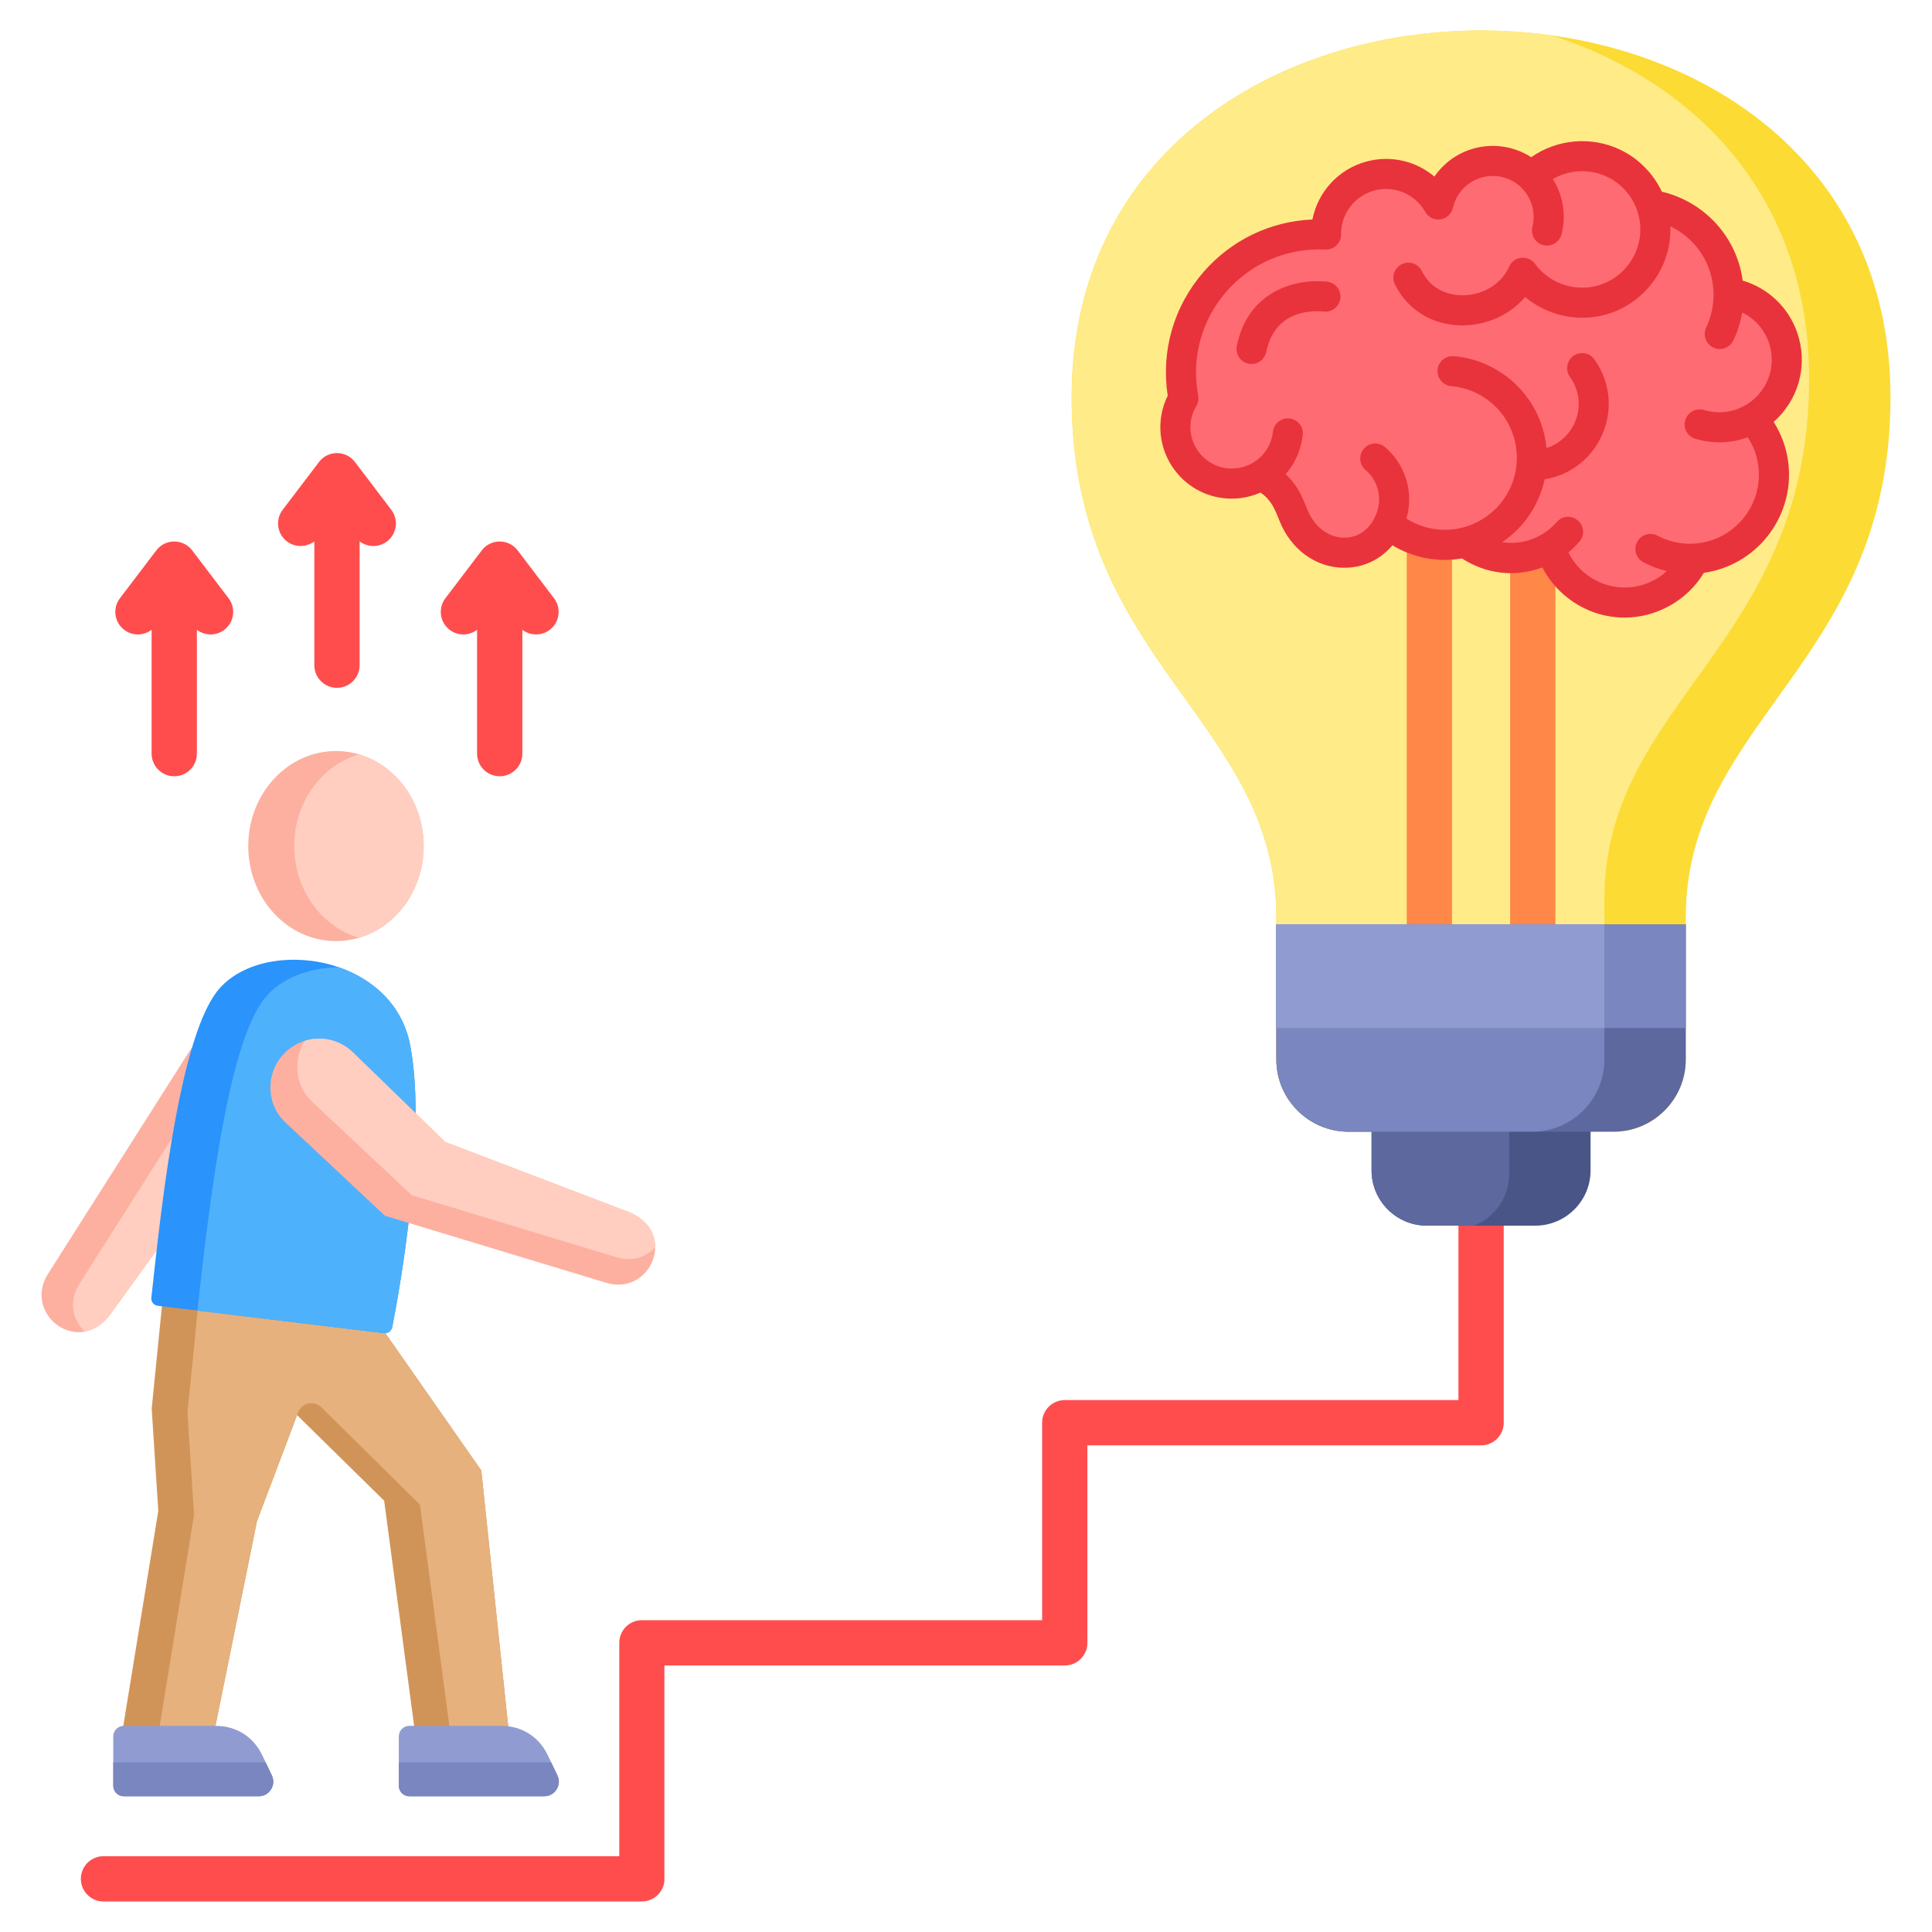 <svg id="Layer_1" viewBox="0 0 512 512" xmlns="http://www.w3.org/2000/svg" data-name="Layer 1"><g fill-rule="evenodd"><path d="m27.429 503.915c-3.314 0-6-2.686-6-6s2.686-6 6-6h136.69v-56.548c0-3.301 2.676-6 5.977-6h106.078v-52.332c0-3.314 2.686-6 6-6h104.326v-50.182c0-3.314 2.686-6 6-6s6 2.686 6 6v56.182c0 3.314-2.686 6-6 6h-104.326v52.332c0 3.314-2.686 6-6 6h-106.101v56.018c.307 3.505-2.448 6.53-5.977 6.53z" fill="#ff4d4d"/><path d="m65.526 298.161-36.164 49.975c-8.484 11.724-23.407.103-16.658-10.523l38.085-59.964 14.737 20.513z" fill="#fdb0a0"/><path d="m65.526 298.161-36.164 49.975c-2.056 2.841-4.491 4.308-6.903 4.754-3.119-2.975-4.422-7.912-1.411-12.652l35.055-55.193 9.423 13.117z" fill="#ffcec0"/><path d="m43.493 340.361 53.679 5.863 30.374 43.465 7.582 72.091h-24.797l-8.525-64.075-23.081-22.682-10.628 28.107-12.097 59.669-24.178-.194 10.122-62.188-1.744-27.122z" fill="#d19458"/><path d="m97.172 346.224 30.374 43.466 7.582 72.091h-15.453l-8.387-63.039-26.104-25.781c-.937-.926-2.175-1.284-3.462-1.003s-2.262 1.123-2.728 2.355l-.269.711-10.628 28.107-12.097 59.669-14.54-.117 9.966-61.229-1.744-27.122 3.293-32.934 44.197 4.827z" fill="#e6b17c"/><path d="m108.461 457.374h24.44c5.351 0 9.932 2.889 12.239 7.717l2.576 5.394c.591 1.236.512 2.579-.219 3.738s-1.909 1.809-3.279 1.809h-35.757c-1.524 0-2.772-1.248-2.772-2.772v-13.114c0-1.525 1.248-2.772 2.772-2.772z" fill="#909cd1"/><path d="m146.068 467.035 1.648 3.451c.591 1.237.512 2.579-.219 3.738s-1.909 1.809-3.279 1.809h-35.757c-1.525 0-2.773-1.248-2.773-2.773v-6.225h40.379z" fill="#7986bf"/><path d="m32.791 457.374h24.439c5.351 0 9.932 2.889 12.239 7.718l2.576 5.394c.591 1.237.512 2.579-.219 3.738s-1.909 1.809-3.279 1.809h-35.756c-1.525 0-2.773-1.248-2.773-2.773v-13.114c0-1.525 1.247-2.773 2.773-2.773z" fill="#909cd1"/><path d="m103.969 351.6c2.275-11.521 9.121-51.017 4.77-74.433-4.71-25.348-41.76-29.378-52.14-13.126-4.246 6.481-7.498 18.645-9.999 31.956-3.264 17.375-5.249 36.706-6.493 47.909-.117 1.055.641 2.012 1.694 2.139l60.008 7.255c1.074.13 1.949-.64 2.159-1.701z" fill="#2a93fc"/><path d="m103.969 351.6c2.275-11.521 9.121-51.017 4.77-74.433-2-10.765-9.833-17.682-18.979-20.837-8.614.137-16.661 3.387-20.69 9.695-4.246 6.481-7.498 18.645-9.999 31.956-3.264 17.375-5.511 38.133-6.755 49.336l49.493 5.983c1.074.13 1.949-.641 2.159-1.701z" fill="#4eb1fc"/></g><ellipse cx="89.034" cy="224.218" fill="#fdb0a0" rx="23.248" ry="25.185"/><g fill-rule="evenodd"><path d="m95.128 199.909c9.883 2.901 17.154 12.684 17.154 24.309s-7.271 21.408-17.154 24.309c-9.883-2.901-17.154-12.685-17.154-24.309s7.271-21.408 17.154-24.309z" fill="#ffcec0"/><path d="m70.397 467.035 1.648 3.451c.591 1.237.512 2.579-.219 3.738s-1.909 1.809-3.279 1.809h-35.756c-1.525 0-2.773-1.248-2.773-2.773v-6.225z" fill="#7986bf"/><path d="m338.249 280.816c0 10.502 8.593 19.095 19.095 19.095h70.31c10.502 0 19.095-8.593 19.095-19.095v-37.595c0-52.552 54.25-67.314 54.25-137.939 0-64.799-54.25-97.198-108.5-97.198s-108.5 32.399-108.5 97.198c0 70.624 54.25 85.387 54.25 137.939z" fill="#fcdb35"/><path d="m338.249 280.816c0 10.502 8.593 19.095 19.095 19.095h48.747c10.501 0 19.095-8.592 19.095-19.094v-42.523c0-52.552 54.25-67.314 54.25-137.939 0-48.386-30.251-78.703-68.162-90.958-6.202-.87-12.488-1.311-18.775-1.311-54.25 0-108.5 32.399-108.5 97.197 0 70.625 54.251 85.387 54.251 137.939v37.595z" fill="#ffeb87"/><path d="m93.53 278.891 24.478 23.749 48.375 18.465c13.521 5.161 6.159 22.583-5.853 18.814l-58.521-17.735-26.277-24.636c-2.714-2.545-4.093-5.757-4.068-9.477.046-6.886 5.495-12.509 12.343-12.806 3.42-.148 6.882 1.065 9.523 3.627z" fill="#fdb0a0"/><path d="m93.53 278.891 24.478 23.749 48.375 18.465c5.174 1.975 7.288 5.745 7.255 9.436-2.362 2.571-6.081 3.957-10.401 2.601l-54.103-16.396-26.277-24.636c-2.714-2.545-4.093-5.757-4.068-9.477.017-2.505.749-4.842 2.003-6.817 1.023-.313 2.1-.503 3.215-.552 3.42-.148 6.882 1.065 9.523 3.627z" fill="#ffcec0"/><path d="m372.8 258.554v-125.944h12v125.944zm27.397 0v-122.054h12v122.054z" fill="#ff8748"/><path d="m126.427 166.894c-2.082 1.604-5.057 1.688-7.251.023-2.627-1.993-3.142-5.74-1.148-8.367l9.642-12.687c2.434-3.207 7.243-3.114 9.582.087l9.576 12.6c1.993 2.627 1.479 6.374-1.148 8.367-2.195 1.665-5.17 1.581-7.252-.024v32.823c0 3.314-2.686 6-6 6s-6-2.686-6-6v-32.823zm-31.125 9.388c0 3.314-2.686 6-6 6s-6-2.686-6-6v-32.823c-2.082 1.604-5.057 1.688-7.251.024-2.627-1.993-3.142-5.74-1.148-8.367l9.642-12.687c2.433-3.207 7.242-3.114 9.582.087l9.576 12.6c1.993 2.628 1.479 6.374-1.148 8.367-2.195 1.665-5.169 1.581-7.252-.024v32.823zm-43.125 23.435c0 3.314-2.686 6-6 6s-6-2.686-6-6v-32.823c-2.082 1.604-5.057 1.688-7.251.023-2.627-1.993-3.142-5.74-1.148-8.367l9.642-12.687c2.434-3.207 7.243-3.114 9.582.087l9.576 12.6c1.993 2.627 1.479 6.374-1.148 8.367-2.195 1.665-5.169 1.581-7.252-.024v32.823z" fill="#ff4d4d"/><g><path d="m405.845 46.766c-3.857-3.688-9.399-5.017-14.509-3.478-5.11 1.538-8.997 5.706-10.177 10.91-3.565-6.319-10.956-9.423-17.965-7.545-7.008 1.878-11.857 8.261-11.785 15.517-11.209-.554-22.053 4.061-29.426 12.523s-10.458 19.837-8.373 30.864c-3.132 5.244-2.758 11.865.945 16.723 3.703 4.857 9.989 6.973 15.875 5.342 1.326-.367 2.572-.908 3.713-1.595 5.593 2.754 7.134 6.739 8.584 10.443 4.877 12.452 19.979 13.36 25.194 2.37 5.72 4.897 13.332 6.598 20.386 4.899 3.308 2.521 7.163 3.861 11.045 4.071 3.983.216 7.993-.757 11.469-2.862 2.399 8.156 9.574 13.991 18.048 14.679 4.797.389 9.45-.917 13.252-3.514 2.914-1.99 5.329-4.738 6.927-8.063 6.236-.345 12.243-3.307 16.319-8.52 6.649-8.506 6.237-20.558-.979-28.59 1.499-.844 2.89-1.912 4.119-3.19 4.66-4.845 6.211-11.894 4.016-18.248s-7.766-10.942-14.423-11.879c-.079-3.716-1.018-7.413-2.81-10.785-3.584-6.745-10.155-11.39-17.709-12.518-1.68-4.733-5.17-8.744-9.89-11.014-7.291-3.508-15.994-2.13-21.845 3.459z" fill="#ff6b72"/><path d="m326.391 132.149c-5.794 0-11.363-2.669-15.013-7.461-4.385-5.778-5.09-13.406-1.92-19.827-1.825-11.837 1.6-23.716 9.507-32.798 7.394-8.476 17.734-13.425 28.841-13.896 1.44-7.336 6.914-13.38 14.373-15.371 6.402-1.722 13.092-.102 17.957 3.998 2.369-3.454 5.89-6.085 10.051-7.333 5.312-1.599 11.033-.746 15.604 2.202 6.877-4.837 16.009-5.629 23.641-1.959 4.896 2.365 8.72 6.344 10.975 11.092 7.834 1.836 14.606 7.007 18.41 14.167 1.572 2.956 2.578 6.144 3.015 9.397 6.783 2.005 12.129 7.102 14.463 13.833 2.689 7.804.8 16.354-4.898 22.314-.441.455-.898.888-1.369 1.3 5.907 9.294 5.403 21.299-1.512 30.166-4.309 5.523-10.453 8.898-16.965 9.831-4.406 7.302-12.513 11.866-21.032 11.866-.672 0-1.312-.026-1.984-.08-8.458-.689-15.957-5.815-19.803-13.211-7.224 2.671-14.856 1.78-21.293-2.383-1.507.259-3.029.388-4.55.388-4.814 0-9.606-1.299-13.89-3.877-2.955 3.539-7.107 5.687-11.878 5.935-.288.013-.608.019-.896.019-7.49 0-14.181-4.84-17.19-12.548-1.194-3.021-2.151-5.44-4.992-7.369-.822.358-1.677.662-2.563.906-1.664.47-3.393.698-5.09.698zm5.282-35.685c1.856 0 3.521-1.303 3.905-3.198 2.177-10.739 11.428-11.059 15.301-10.694 2.177.198 4.13-1.409 4.353-3.598.192-2.196-1.408-4.136-3.617-4.341-9.219-.871-21.031 3.082-23.848 17.052-.448 2.16.96 4.257 3.105 4.699.256.051.544.08.801.08zm110.041 54.88c-2.119-.509-4.201-1.289-6.2-2.348-1.953-1.037-2.689-3.448-1.633-5.388 1.025-1.949 3.425-2.686 5.378-1.655 7.842 4.165 17.51 2.106 22.983-4.888 4.85-6.232 5.164-14.691.942-21.185-2.403.889-4.951 1.349-7.536 1.349-2.113 0-4.257-.314-6.37-.944-2.113-.637-3.297-2.862-2.657-4.968.64-2.113 2.849-3.3 4.962-2.663 5.026 1.52 10.403.112 14.052-3.675s4.834-9.219 3.137-14.184c-1.232-3.553-3.789-6.386-7.078-7.975-.427 2.544-1.204 5.041-2.333 7.411-.704 1.428-2.112 2.267-3.617 2.267-.576 0-1.153-.128-1.697-.394-1.985-.944-2.849-3.329-1.889-5.314 2.721-5.727 2.593-12.487-.384-18.089-2.035-3.833-5.266-6.871-9.111-8.709.034.954.011 1.917-.076 2.883-.864 9.66-7.715 17.89-17.029 20.493-7.523 2.087-15.557.221-21.383-4.657-3.874 4.552-9.763 7.375-16.165 7.516-.16 0-.32.003-.48.003-7.843 0-14.469-4.03-17.862-10.858-.992-1.975-.16-4.366 1.793-5.343 1.984-.976 4.385-.166 5.346 1.808 2.945 5.944 8.707 6.463 11.043 6.415 5.346-.112 10.083-3.096 12.1-7.593.576-1.303 1.793-2.199 3.201-2.35 1.408-.147 2.817.464 3.649 1.613 3.777 5.16 10.435 7.471 16.613 5.759 6.146-1.713 10.659-7.142 11.235-13.512.201-2.219-.092-4.41-.802-6.44-.025-.066-.049-.132-.071-.199-1.355-3.713-4.113-6.869-7.802-8.646-4.636-2.22-10.1-1.962-14.458.565 2.709 4.298 3.606 9.585 2.326 14.621-.544 2.132-2.721 3.428-4.865 2.89-2.113-.544-3.393-2.711-2.881-4.843.96-3.774-.192-7.795-3.009-10.483-2.817-2.692-6.882-3.668-10.596-2.545-3.745 1.124-6.594 4.181-7.426 7.98-.384 1.607-1.697 2.824-3.329 3.06-1.633.24-3.233-.55-4.033-1.985-2.689-4.738-8.227-7.061-13.476-5.653-5.25 1.408-8.899 6.191-8.835 11.623.032 1.098-.416 2.154-1.216 2.919-.8.755-1.857 1.156-2.945 1.101-10.083-.493-19.622 3.575-26.248 11.165-6.594 7.586-9.315 17.612-7.458 27.503.192.957 0 1.946-.48 2.785-2.337 3.864-2.049 8.681.672 12.263 2.753 3.579 7.299 5.122 11.652 3.918 4.354-1.204 7.459-4.875 7.971-9.347.224-2.193 2.208-3.768 4.385-3.521 2.209.24 3.777 2.212 3.521 4.398-.441 3.948-2.059 7.534-4.539 10.373 3.244 2.974 4.577 6.399 5.723 9.284 1.889 4.814 5.922 7.759 10.275 7.519 4.033-.205 7.17-3.009 8.419-7.5 1.024-3.793-.224-7.878-3.233-10.41-1.697-1.421-1.889-3.931-.48-5.621 1.408-1.68 3.937-1.898 5.601-.477 5.378 4.529 7.651 11.844 5.794 18.627-.031.111-.063.221-.095.331 6.093 3.873 13.787 3.994 20.069.207 7.074-4.28 10.563-12.567 8.707-20.621-1.856-8.051-8.643-13.957-16.901-14.687-2.176-.192-3.809-2.125-3.617-4.318s2.145-3.806 4.321-3.62c11.684 1.037 21.319 9.408 23.976 20.826.269 1.173.458 2.349.57 3.523 3.048-.971 5.621-3.104 7.144-6.019 2.145-4.133 1.793-9.049-.928-12.83-1.28-1.793-.864-4.283.896-5.567 1.793-1.28 4.289-.877 5.57.912 4.482 6.242 5.058 14.347 1.505 21.162-2.964 5.715-8.372 9.607-14.672 10.627-1.44 6.673-5.385 12.686-11.256 16.667 3.605.542 7.319-.164 10.499-2.046.106-.072.217-.139.331-.201 1.328-.83 2.557-1.868 3.639-3.11 1.44-1.661 3.969-1.834 5.602-.394 1.665 1.45 1.857 3.966.384 5.627-.902 1.039-1.872 1.982-2.899 2.829 2.54 5.173 7.704 8.774 13.558 9.249 4.633.384 9.166-1.242 12.506-4.3z" fill="#e8333c"/></g><path d="m421.517 272.117h-58.036v38.078c0 8.036 6.578 14.614 14.614 14.614h28.808c8.036 0 14.614-6.576 14.614-14.614z" fill="#495586"/><path d="m399.954 272.117h-36.473v38.078c0 8.036 6.578 14.614 14.614 14.614h12.493c5.465-2.12 9.367-7.442 9.367-13.633v-39.059z" fill="#5d689e"/><path d="m338.249 280.816c0 10.502 8.593 19.095 19.094 19.095h70.311c10.502 0 19.095-8.593 19.095-19.095v-35.829h-108.5z" fill="#5d689e"/><path d="m338.249 280.816c0 10.493 8.579 19.081 19.07 19.094h48.772c10.501 0 19.095-8.592 19.095-19.094v-35.829h-86.937z" fill="#7986bf"/></g><path d="m338.249 244.987h108.5v27.462h-108.5z" fill="#7986bf"/><path d="m338.249 244.987h86.937v27.462h-86.937z" fill="#909cd1"/></svg>